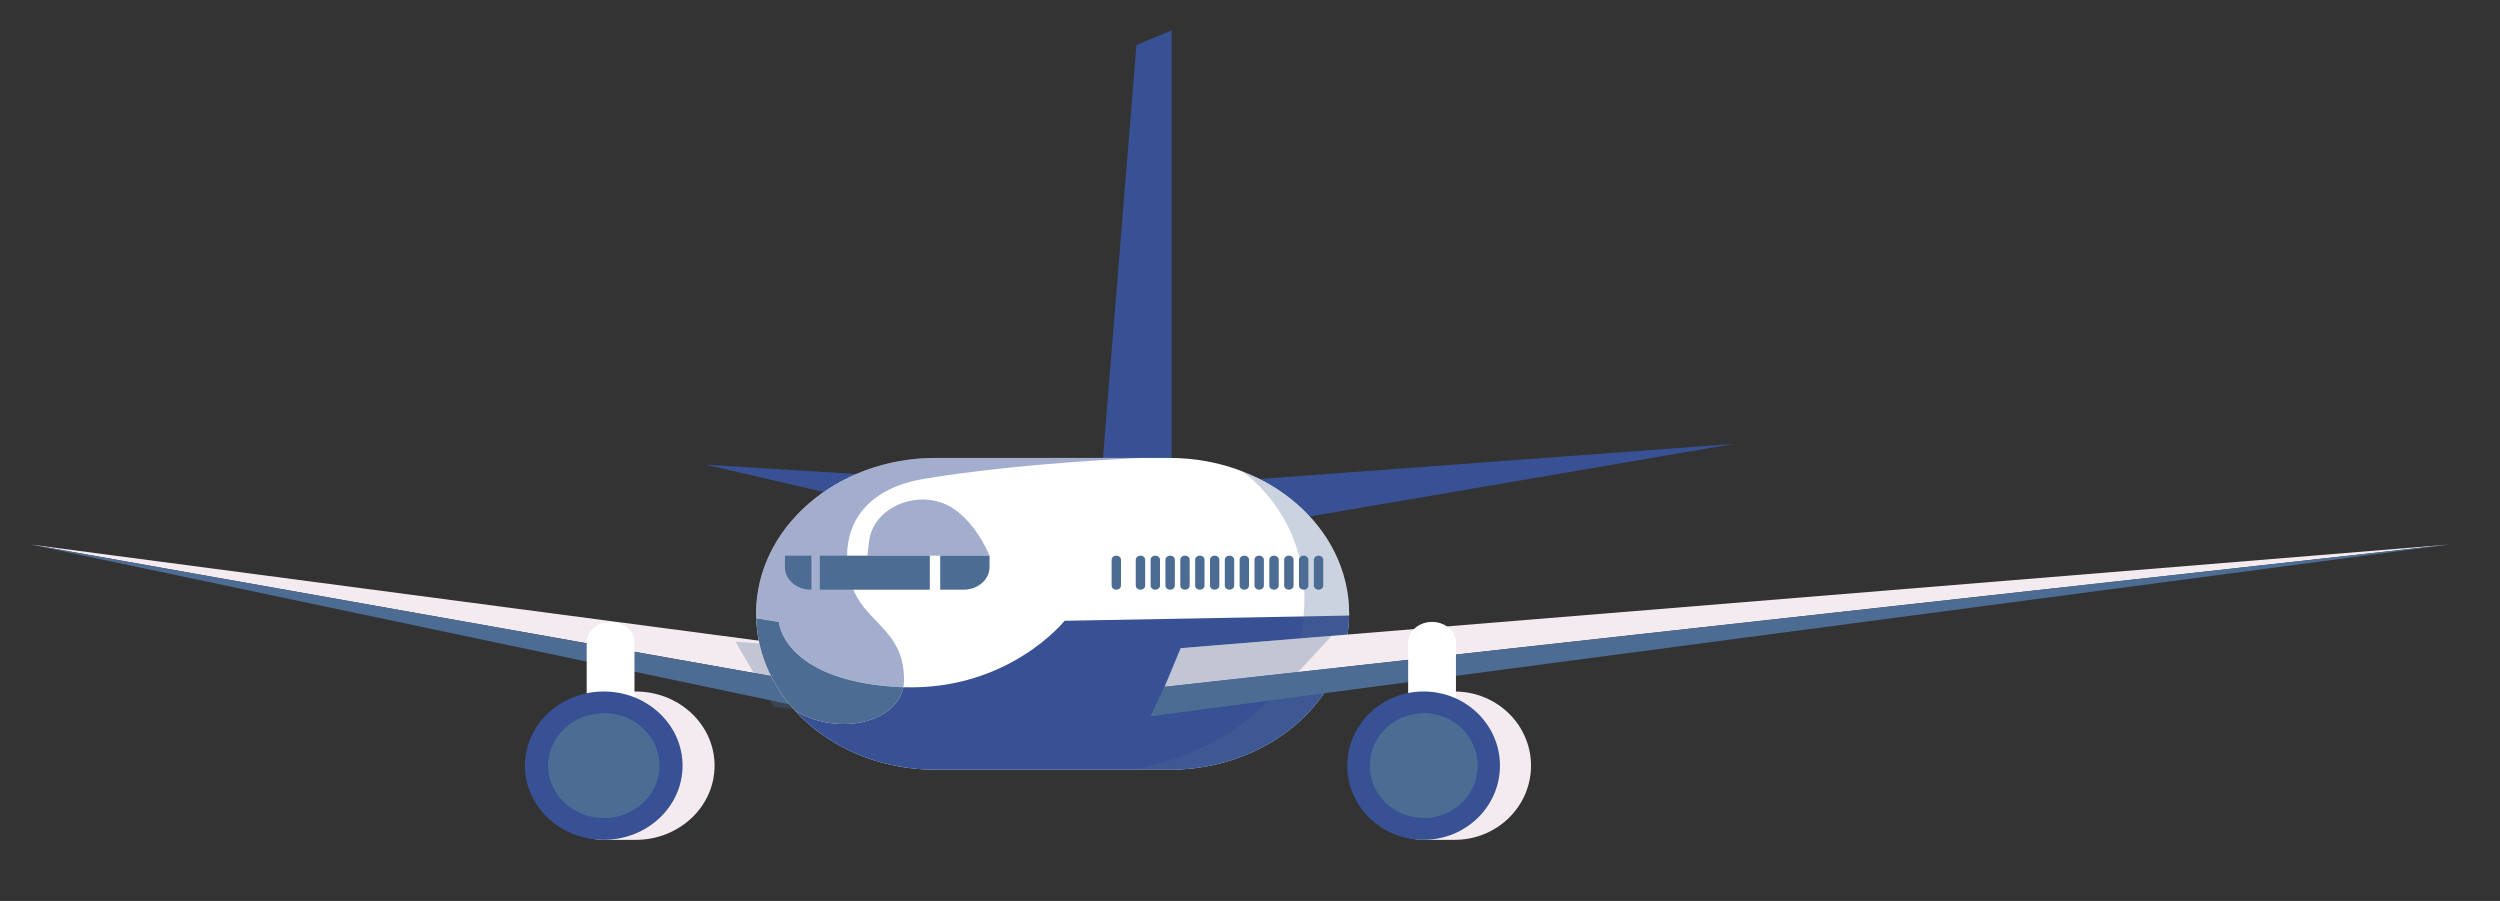 <?xml version="1.0" encoding="UTF-8"?>
<svg id="Layer_1" data-name="Layer 1" xmlns="http://www.w3.org/2000/svg" viewBox="0 0 1110 400">
  <rect x="0" y="0" width="1110" height="400" fill="#333333" stroke="none"/>
  <defs>
    <style>
      .cls-1 {
        opacity: .46;
      }

      .cls-1, .cls-2, .cls-3, .cls-4, .cls-5, .cls-6 {
        stroke-width: 0px;
      }

      .cls-1, .cls-4 {
        fill: #385094;
      }

      .cls-2 {
        opacity: .3;
      }

      .cls-2, .cls-3 {
        fill: #4d6c94;
      }

      .cls-5 {
        fill: #fff;
      }

      .cls-6 {
        fill: #f4ebf0;
      }
    </style>
  </defs>
  <g id="Layer_126" data-name="Layer 126">
    <g>
      <polygon class="cls-4" points="570.14 231.26 539.03 214.17 770.01 197.07 570.14 231.26"/>
      <polygon class="cls-4" points="421.11 231.26 313.31 206.33 441.06 214.22 421.11 231.26"/>
      <polygon class="cls-4" points="520.22 13.49 520.22 212.62 488.95 212.62 504.59 19.95 520.22 13.49"/>
      <polygon class="cls-6" points="369.25 304.95 13.8 241.8 362.1 287.78 369.25 304.95"/>
      <polygon class="cls-3" points="375.5 317.99 13.8 241.8 369.25 304.95 375.5 317.99"/>
      <polygon class="cls-2" points="375.5 317.99 343.36 313.74 326.53 284.87 362.1 287.78 375.5 317.99"/>
      <g>
        <path class="cls-6" d="M267.5,307.03c.4-.01,14.38,0,14.78,0,19.33,0,34.99,14.74,34.99,32.93,0,18.19-15.67,32.93-34.99,32.93-1.47,0-15.15.09-16.57-.08-17.28-2.01-18.42-16.05-18.42-32.85,0-17.81,1.44-32.33,20.21-32.92Z"/>
        <path class="cls-5" d="M271.1,276.13c5.86,0,10.61,4.12,10.61,9.2v35.37h-21.22v-35.37c0-5.08,4.75-9.2,10.61-9.2Z"/>
        <ellipse class="cls-4" cx="268.06" cy="339.95" rx="34.99" ry="32.93"/>
        <ellipse class="cls-3" cx="268.07" cy="339.94" rx="24.7" ry="23.24"/>
        <path class="cls-3" d="M292.77,339.94c0,12.86-11.07,23.24-24.7,23.24v-46.49c13.63,0,24.7,10.41,24.7,23.24Z"/>
        <ellipse class="cls-3" cx="268.06" cy="339.94" rx="9.88" ry="9.3"/>
      </g>
      <path class="cls-5" d="M415.52,203.32h103.68c11.54,0,22.51,2.11,32.38,5.95,0,0,.04.03.07.06,9.04,3.41,17.12,8.31,24.01,14.26,14.44,12.52,23.37,29.81,23.37,48.94,0,.25,0,.53-.04.77-.46,37.9-35.99,68.46-79.8,68.46h-103.68c-22.05,0-41.99-7.75-56.43-20.27-2.11-1.83-4.07-3.75-5.9-5.76-10.51-11.37-16.94-25.66-17.44-41.25-.04-.65-.04-1.3-.04-1.95,0-38.21,35.74-69.21,79.8-69.21Z"/>
      <path class="cls-1" d="M415.52,203.32h91.78s-54.14,2.09-97.13,9.3c-23.68,3.97-34.05,17.86-34.05,34.09,0,30.43,25.29,27.71,25.29,55.41,0,1.02-.11,2.05-.32,3.01-1.32-.03-2.64-.09-4-.19-49.46-3.47-51.24-28.79-51.24-28.79l-10.08-1.67c-.04-.65-.04-1.3-.04-1.95,0-38.21,35.74-69.21,79.8-69.21Z"/>
      <path class="cls-3" d="M397.08,304.95c1.36.09,2.68.15,4,.19-2.86,15.19-27.7,22.07-47.89,10.6-5.54-5.98-9.93-12.77-12.94-20.15-.29-.74-.57-1.49-.86-2.26-.79-2.14-1.47-4.34-1.97-6.57-.21-.74-.36-1.49-.5-2.26-.18-.81-.32-1.61-.47-2.45-.11-.71-.21-1.39-.29-2.11-.11-.84-.21-1.7-.25-2.54-.07-.87-.14-1.77-.18-2.63v-.28s10.08,1.67,10.08,1.67c0,0,1.79,25.32,51.24,28.79Z"/>
      <path class="cls-4" d="M401.08,305.13c46.85,1.55,71.61-29.5,71.61-29.5l126.3-2.32c-.46,37.9-35.99,68.46-79.8,68.46h-103.68c-22.05,0-41.99-7.75-56.43-20.27-2.11-1.83-4.07-3.75-5.9-5.76,20.19,11.47,45.03,4.59,47.89-10.6Z"/>
      <path class="cls-2" d="M577.66,281.58c8.9-48.44-24.63-71.07-26.02-72.24,9.04,3.41,17.12,8.31,24.01,14.26,14.44,12.52,23.37,29.81,23.37,48.94,0,.25,0,.53-.04.77-.46,37.9-35.99,68.46-79.8,68.46h-16.08s65.4-10.41,74.55-60.19Z"/>
      <path class="cls-3" d="M439.34,246.71h-21.89s0,15.11,0,15.11h10.38c6.35,0,11.52-4.47,11.52-9.99v-5.12Z"/>
      <rect class="cls-3" x="363.99" y="246.71" width="48.84" height="15.11"/>
      <path class="cls-3" d="M348.51,246.71v5.12c0,5.52,5.16,9.99,11.52,9.99h.25s0-15.11,0-15.11h-11.77Z"/>
      <path class="cls-1" d="M424.35,226.53c.13.1.27.2.4.3,9.89,7.61,14.59,19.89,14.59,19.89h-54.2s.7-6.2.7-6.2c1.84-16.29,24.16-24.61,38.51-13.98Z"/>
      <path class="cls-3" d="M495.64,246.71c1.15,0,2.08.81,2.08,1.81v11.49c0,1-.93,1.81-2.08,1.81-1.15,0-2.08-.81-2.08-1.81v-11.49c0-1,.93-1.81,2.08-1.81Z"/>
      <path class="cls-3" d="M506.36,246.71c1.15,0,2.09.81,2.09,1.81v11.49c0,1-.93,1.81-2.09,1.81-1.15,0-2.08-.81-2.08-1.81v-11.49c0-1,.93-1.81,2.08-1.81Z"/>
      <path class="cls-3" d="M512.95,246.71c1.15,0,2.09.81,2.09,1.81v11.49c0,1-.93,1.81-2.09,1.81-1.15,0-2.08-.81-2.08-1.81v-11.49c0-1,.93-1.81,2.08-1.81Z"/>
      <path class="cls-3" d="M519.54,246.71c1.15,0,2.09.81,2.09,1.81v11.49c0,1-.93,1.81-2.09,1.81-1.15,0-2.08-.81-2.08-1.81v-11.49c0-1,.93-1.81,2.08-1.81Z"/>
      <path class="cls-3" d="M526.13,246.71c1.15,0,2.09.81,2.09,1.81v11.49c0,1-.93,1.81-2.09,1.81-1.15,0-2.08-.81-2.08-1.81v-11.49c0-1,.93-1.81,2.08-1.81Z"/>
      <path class="cls-3" d="M532.72,246.71c1.15,0,2.09.81,2.09,1.81v11.49c0,1-.93,1.81-2.09,1.81s-2.08-.81-2.08-1.81v-11.49c0-1,.93-1.81,2.08-1.81Z"/>
      <path class="cls-3" d="M539.31,246.71c1.15,0,2.09.81,2.09,1.81v11.49c0,1-.93,1.81-2.09,1.81s-2.08-.81-2.08-1.81v-11.49c0-1,.93-1.81,2.08-1.81Z"/>
      <path class="cls-3" d="M545.9,246.71c1.15,0,2.09.81,2.09,1.81v11.49c0,1-.93,1.81-2.09,1.81-1.15,0-2.08-.81-2.08-1.81v-11.49c0-1,.93-1.81,2.08-1.81Z"/>
      <path class="cls-3" d="M552.48,246.71c1.15,0,2.09.81,2.09,1.81v11.49c0,1-.93,1.81-2.09,1.81-1.15,0-2.08-.81-2.08-1.81v-11.49c0-1,.93-1.81,2.08-1.81Z"/>
      <path class="cls-3" d="M559.07,246.71c1.15,0,2.09.81,2.09,1.81v11.49c0,1-.93,1.81-2.09,1.81s-2.08-.81-2.08-1.81v-11.49c0-1,.93-1.81,2.08-1.81Z"/>
      <path class="cls-3" d="M565.66,246.71c1.15,0,2.09.81,2.09,1.81v11.49c0,1-.93,1.81-2.09,1.81-1.15,0-2.08-.81-2.08-1.81v-11.49c0-1,.93-1.81,2.08-1.81Z"/>
      <path class="cls-3" d="M572.25,246.71c1.15,0,2.09.81,2.09,1.81v11.49c0,1-.93,1.81-2.09,1.81-1.15,0-2.08-.81-2.08-1.81v-11.49c0-1,.93-1.81,2.08-1.81Z"/>
      <path class="cls-3" d="M578.84,246.71c1.15,0,2.09.81,2.09,1.81v11.49c0,1-.93,1.81-2.09,1.81-1.15,0-2.08-.81-2.08-1.81v-11.49c0-1,.93-1.81,2.08-1.81Z"/>
      <path class="cls-3" d="M585.43,246.71c1.15,0,2.09.81,2.09,1.81v11.49c0,1-.93,1.81-2.09,1.81-1.15,0-2.08-.81-2.08-1.81v-11.49c0-1,.93-1.81,2.08-1.81Z"/>
      <g>
        <polygon class="cls-6" points="1087.07 241.8 517.08 304.95 524.23 287.78 1087.07 241.8"/>
        <polygon class="cls-3" points="1087.07 241.8 510.83 317.99 517.08 304.95 1087.07 241.8"/>
        <polygon class="cls-2" points="591.31 282.3 564.78 310.86 510.83 317.99 524.23 287.78 591.31 282.3"/>
        <g>
          <path class="cls-6" d="M631.54,307.03c.39-.01,13.94,0,14.33,0,18.72,0,33.9,14.74,33.9,32.93,0,18.19-15.18,32.93-33.9,32.93-1.43,0-14.68.09-16.06-.08-16.74-2.01-17.84-16.05-17.84-32.85,0-17.81,1.39-32.33,19.58-32.92Z"/>
          <path class="cls-5" d="M635.83,276.13c5.86,0,10.61,4.12,10.61,9.2v35.37h-21.22v-35.37c0-5.08,4.75-9.2,10.61-9.2Z"/>
          <ellipse class="cls-4" cx="632.08" cy="339.95" rx="33.9" ry="32.93"/>
          <ellipse class="cls-3" cx="632.09" cy="339.94" rx="23.93" ry="23.24"/>
          <path class="cls-3" d="M656.02,339.94c0,12.86-10.72,23.24-23.93,23.24v-46.49c13.21,0,23.93,10.41,23.93,23.24Z"/>
          <ellipse class="cls-3" cx="632.08" cy="339.94" rx="9.57" ry="9.3"/>
        </g>
      </g>
    </g>
  </g>
</svg>